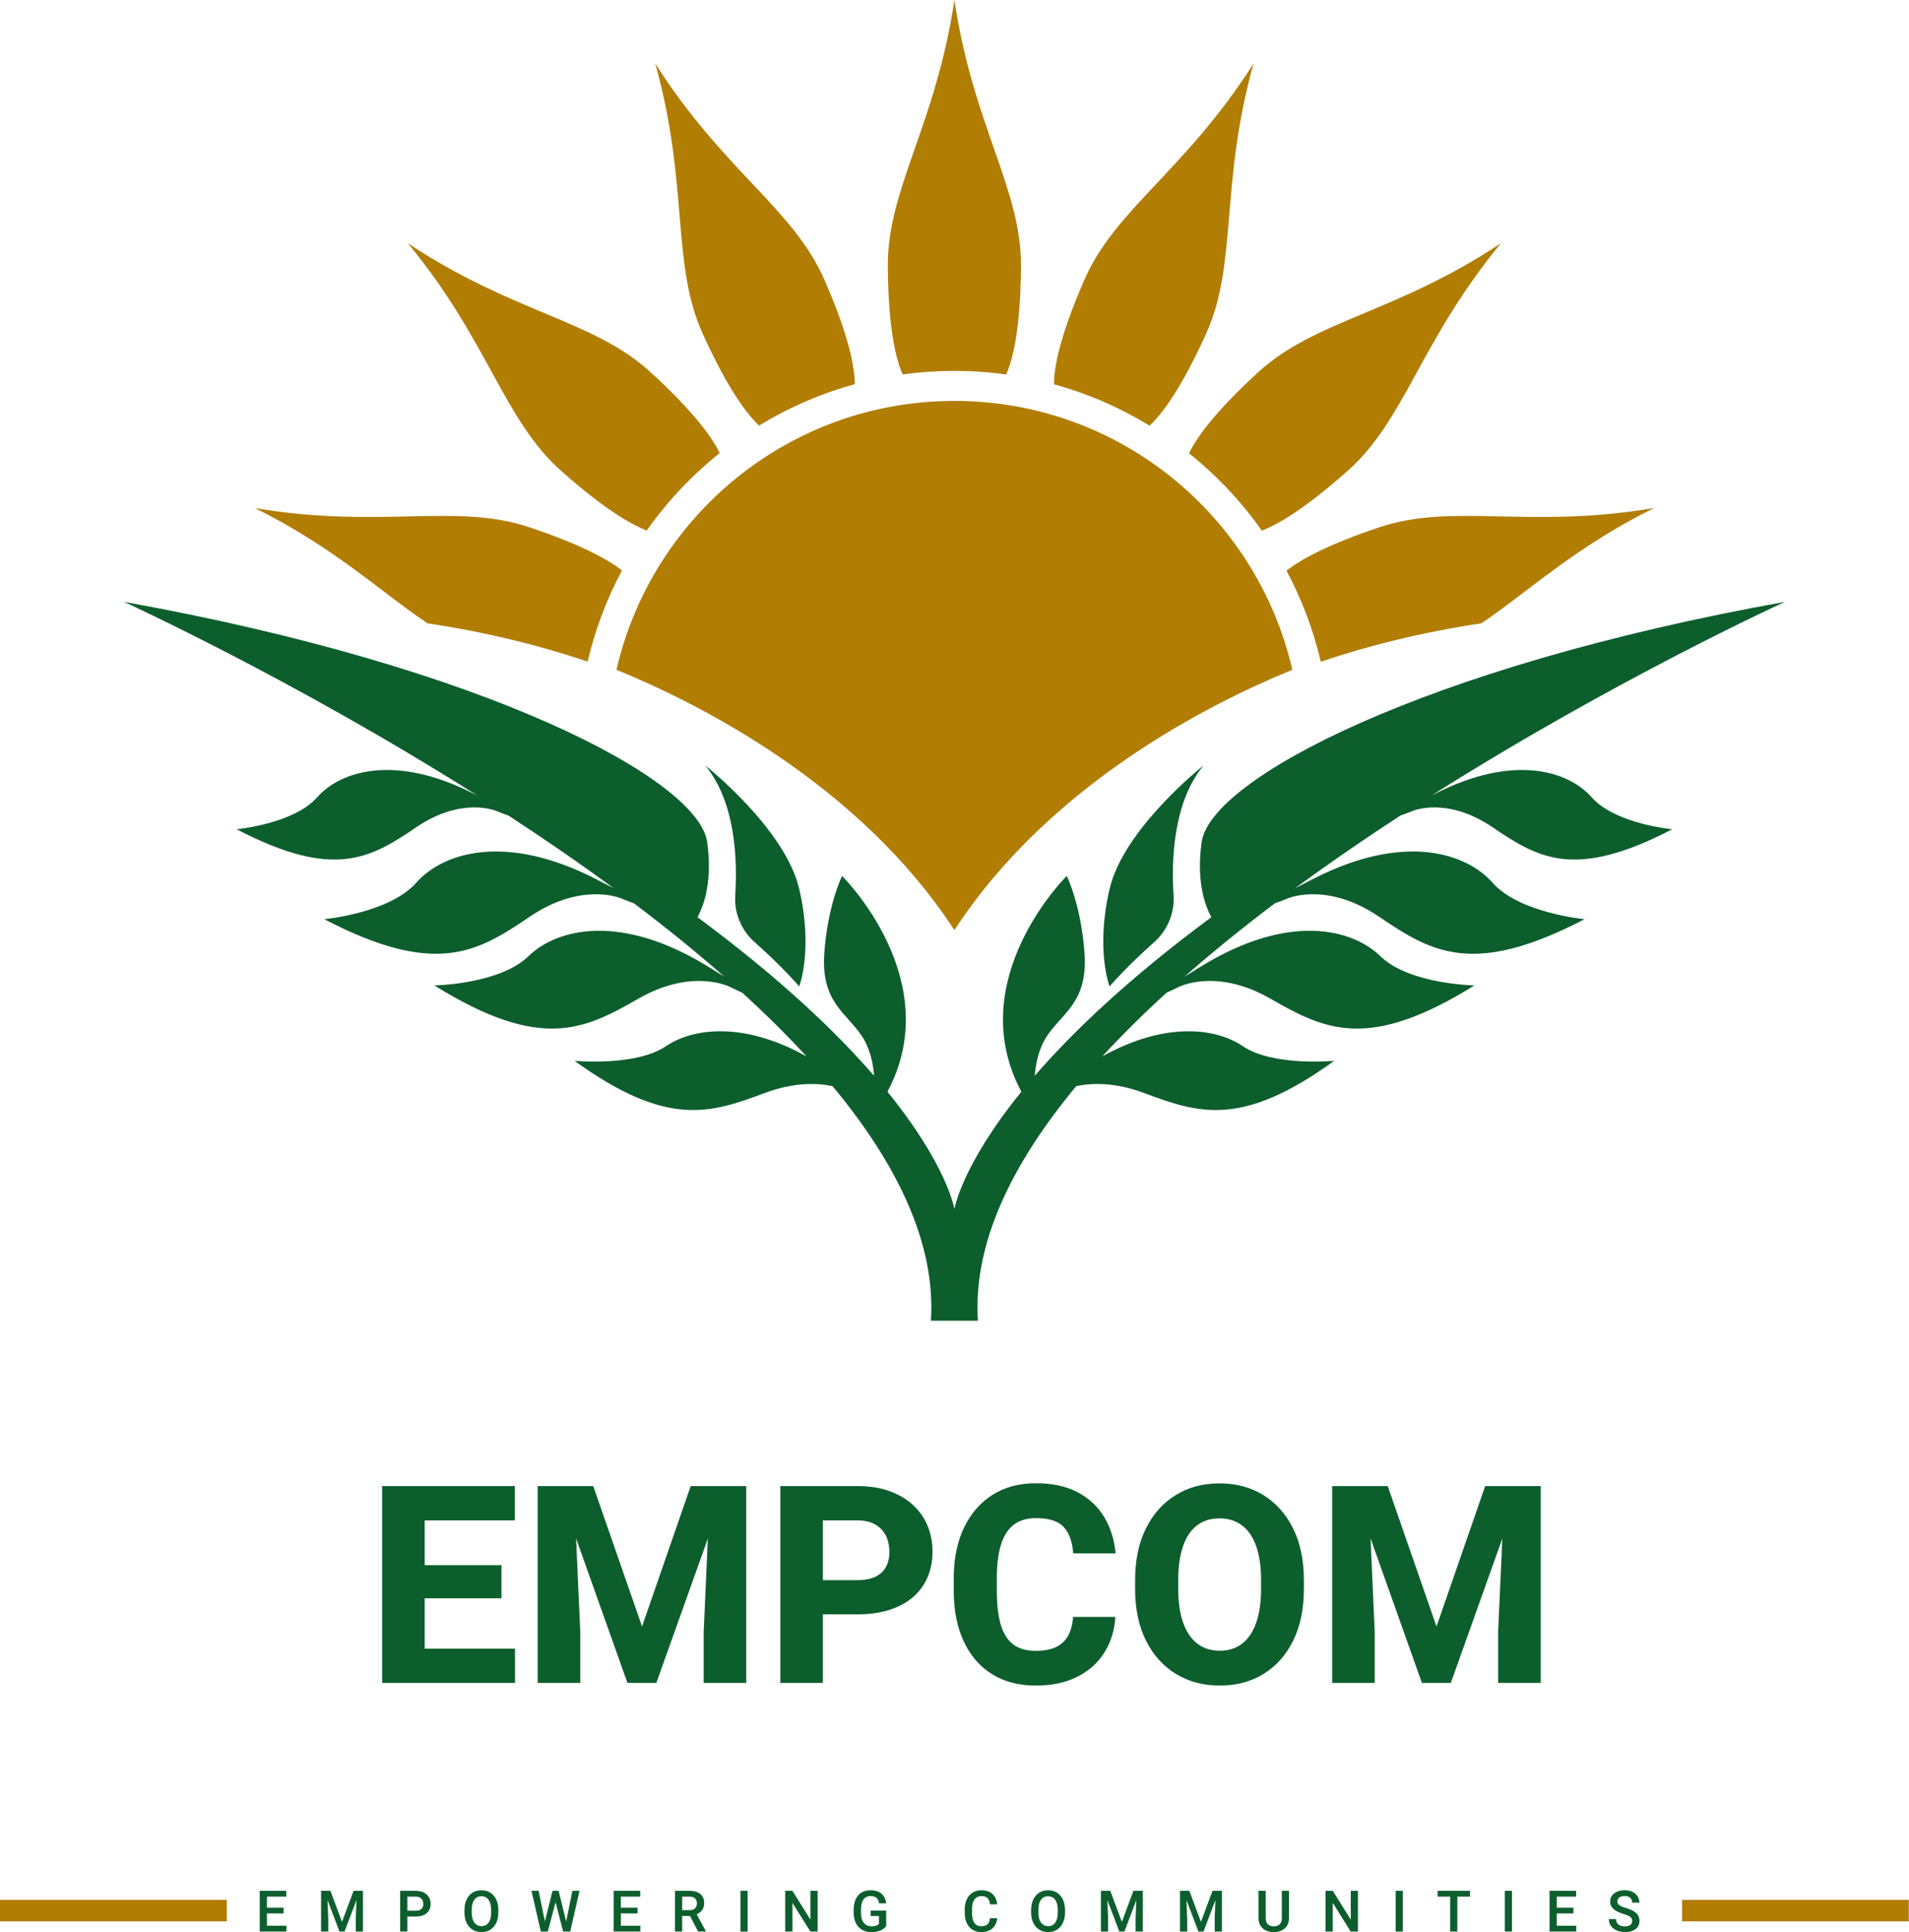 <svg id="final_svg" viewBox="41.998 31.623 999.994 1012.047" xmlns="http://www.w3.org/2000/svg" xmlns:xlink="http://www.w3.org/1999/xlink" xml:space="preserve">
      <g id="png_group" transform="translate(41.998, 31.623) scale(3.195)" opacity="1">
      <g height="1006.525" width="999.994" transform="rotate(0)">
                  <style type="text/css">.st0{fill:#0D5E2D;}	.st1{fill:#B17D03;}</style>
          <g id="color_index_1" fill="rgba(13, 94, 45, 1)">
                          <path d="M120.545,146.809c-0.188,2.907,1.011,5.73,3.191,7.662		c4.563,4.043,7.3,7.245,7.3,7.245s2.327-6.019,0-15.971		c-2.328-9.952-15.41-20.245-15.41-20.245		C120.65,131.535,120.911,141.159,120.545,146.809z"></path>
              <path d="M231.587,132.958c0,0,5.597-2.442,13.098,2.649		c7.501,5.091,13.477,8.682,29.482,0.346c0,0-9.345-0.869-13.187-5.22		c-3.842-4.351-12.79-7.182-25.698-0.602c-0.218,0.111-0.414,0.212-0.62,0.317		c30.141-19.078,57.974-31.775,57.974-31.775		c-59.27,10.634-94.203,29.053-95.627,39.407		c-0.859,6.242,0.45,10.175,1.593,12.292		c-13.493,9.984-22.689,18.766-28.944,25.992c0.127-1.822,0.576-4.334,1.96-6.451		c2.498-3.822,6.742-5.568,6.2-13.544c-0.542-7.976-2.919-12.761-2.919-12.761		s-17.242,17.002-7.443,35.378c-9.87,12.159-10.976,19.248-10.976,19.248		s-1.107-7.089-10.976-19.248c9.799-18.376-7.443-35.378-7.443-35.378		s-2.378,4.785-2.919,12.761c-0.542,7.976,3.702,9.721,6.2,13.544		c1.384,2.118,1.833,4.629,1.96,6.451c-6.256-7.226-15.452-16.008-28.944-25.992		c1.143-2.116,2.452-6.05,1.593-12.292c-1.425-10.353-36.357-28.772-95.627-39.407		c0,0,27.833,12.697,57.974,31.775c-0.206-0.105-0.402-0.206-0.62-0.317		c-12.908-6.58-21.856-3.749-25.698,0.602		c-3.842,4.351-13.187,5.22-13.187,5.22c16.005,8.337,21.981,4.745,29.482-0.346		c7.501-5.091,13.098-2.649,13.098-2.649s1.11,0.452,2.02,0.767		c5.766,3.761,11.562,7.736,17.216,11.89c-0.869-0.456-1.863-0.97-3.033-1.566		c-14.741-7.515-24.96-4.282-29.348,0.687		c-4.388,4.969-15.06,5.961-15.06,5.961c18.278,9.521,25.103,5.419,33.669-0.395		c8.566-5.814,14.958-3.025,14.958-3.025s1.139,0.464,2.143,0.819		c5.136,3.878,10.119,7.896,14.817,12.021c-0.835-0.522-1.793-1.114-2.921-1.802		c-14.073-8.581-24.468-6.144-29.203-1.54		c-4.735,4.603-15.411,4.781-15.411,4.781c17.434,10.841,24.524,7.284,33.474,2.158		c8.949-5.126,15.087-1.872,15.087-1.872s0.987,0.493,1.917,0.909		c3.753,3.422,7.289,6.911,10.541,10.448c-10.292-5.755-18.634-4.668-23.029-1.691		c-4.976,3.371-15.008,2.408-15.008,2.408c15.088,10.915,22.151,8.668,31.14,5.297		c4.886-1.832,8.694-1.669,11.162-1.142c10.47,12.599,16.951,25.69,16.125,38.462		h3.852h3.852c-0.826-12.772,5.656-25.863,16.125-38.462		c2.468-0.528,6.276-0.69,11.162,1.142c8.989,3.371,16.052,5.618,31.14-5.297		c0,0-10.032,0.963-15.008-2.408c-4.395-2.977-12.737-4.064-23.029,1.691		c3.252-3.537,6.788-7.026,10.541-10.448c0.93-0.417,1.917-0.909,1.917-0.909		s6.138-3.254,15.087,1.872c8.949,5.126,16.039,8.683,33.474-2.158		c0,0-10.676-0.177-15.411-4.781c-4.735-4.603-15.13-7.041-29.203,1.54		c-1.129,0.688-2.086,1.28-2.921,1.802c4.699-4.125,9.681-8.143,14.817-12.021		c1.004-0.355,2.143-0.819,2.143-0.819s6.392-2.789,14.958,3.025		c8.566,5.814,15.391,9.915,33.669,0.395c0,0-10.672-0.992-15.06-5.961		c-4.388-4.969-14.607-8.202-29.348-0.687c-1.169,0.596-2.163,1.11-3.033,1.566		c5.654-4.154,11.45-8.129,17.216-11.89		C230.477,133.41,231.587,132.958,231.587,132.958z"></path>
              <path d="M189.22,154.471c2.18-1.932,3.379-4.755,3.191-7.662		c-0.366-5.65-0.104-15.274,4.918-21.31c0,0-13.082,10.293-15.41,20.245		c-2.327,9.952,0,15.971,0,15.971S184.657,158.514,189.22,154.471z"></path>
                      </g>
          <g id="color_index_0" fill="rgba(177, 125, 3, 1)">
                          <rect y="311.473" width="37.179" height="3.527"></rect>
              <rect x="275.777" y="311.473" width="37.179" height="3.527"></rect>
              <path d="M156.477,65.728c-27.008,0-49.602,18.836-55.403,44.083		c13.412,5.475,39.746,18.668,55.403,42.676		c15.657-24.008,41.991-37.2,55.403-42.676		C206.079,84.563,183.485,65.728,156.477,65.728z"></path>
              <path d="M117.997,74.28c-4.566,3.643-8.602,7.925-11.974,12.7		c-2.609-1.021-7.015-3.556-14.004-9.771		c-9.488-8.405-11.912-21.302-25.142-37.325		c17.315,11.482,30.384,12.552,39.749,21.105		C113.899,67.635,116.827,71.844,117.997,74.28z"></path>
              <path d="M140.148,62.983c-5.587,1.538-10.854,3.827-15.69,6.781		c-1.944-1.809-5.082-5.882-9.23-15.014c-5.242-11.555-2.215-24.317-7.79-44.327		c11.137,17.524,22.656,23.825,27.726,35.442		C139.286,55.304,140.148,60.374,140.148,62.983z"></path>
              <path d="M167.394,43.662c-0.074,10.411-1.378,15.395-2.437,17.733h-0.012		c-2.781-0.394-5.612-0.591-8.504-0.591c-2.867,0-5.685,0.197-8.442,0.578		c-1.058-2.338-2.363-7.322-2.437-17.721C145.464,30.975,153.426,20.539,156.478,0		C159.53,20.539,167.48,30.975,167.394,43.662z"></path>
              <path d="M246.08,39.884c-13.229,16.023-15.666,28.92-25.142,37.325		c-7.039,6.252-11.457,8.787-14.054,9.783c-3.36-4.762-7.384-9.033-11.937-12.675		c1.157-2.424,4.073-6.645,11.383-13.328		C215.683,52.437,228.765,51.366,246.08,39.884z"></path>
              <path d="M205.518,10.423c-5.575,20.01-2.547,32.771-7.79,44.327		c-4.16,9.168-7.31,13.229-9.254,15.038c-4.824-2.954-10.091-5.255-15.666-6.781		c-0.012-2.597,0.849-7.679,4.984-17.143		C182.863,34.248,194.369,27.947,205.518,10.423z"></path>
              <path d="M96.347,108.466c1.232-5.275,3.139-10.294,5.627-14.951		c-2.252-1.747-6.645-4.233-15.272-7.101c-12.023-4-24.403,0.345-44.893-3.114		c13.122,6.53,20.704,13.816,28.277,18.89		C79.763,103.642,88.494,105.818,96.347,108.466z"></path>
              <path d="M242.868,102.191c7.57-5.074,15.149-12.36,28.279-18.89		c-20.49,3.458-32.87-0.886-44.905,3.114c-8.701,2.904-13.106,5.402-15.321,7.15		c2.5,4.649,4.4,9.662,5.63,14.921		C224.418,105.829,233.168,103.645,242.868,102.191z"></path>
                      </g>
              </g>
    </g>
    <g id="text_group" transform="rotate(0)" opacity="1">
      <g id="text_layer_1_0" fill="rgba(13, 94, 45, 1)" transform="translate(233.318, 761.185)">
                  <path d="M78.45 151.94L8.85 151.94L8.85 48.85L78.38 48.85L78.38 66.84L31.15 66.84L31.15 90.27L71.37 90.27L71.37 107.62L31.15 107.62L31.15 134.03L78.45 134.03L78.45 151.94ZM112.64 151.94L90.34 151.94L90.34 48.85L119.44 48.85L145 122.41L170.49 48.85L199.59 48.85L199.59 151.94L177.29 151.94L177.29 125.25L179.48 76.32L152.50 151.94L137.35 151.94L110.45 76.25L112.64 125.25L112.64 151.94ZM217.43 48.85L258.00 48.85Q267.20 48.85 274.46 51.44Q281.72 54.02 286.78 58.62Q291.84 63.23 294.50 69.49Q297.15 75.76 297.15 83.19L297.15 83.19Q297.15 90.70 294.50 96.78Q291.84 102.87 286.78 107.16Q281.72 111.44 274.46 113.74Q267.20 116.04 258.00 116.04L258.00 116.04L239.73 116.04L239.73 151.94L217.43 151.94L217.43 48.85ZM239.73 98.13L258.00 98.13Q262.39 98.13 265.54 97.03Q268.69 95.94 270.71 93.95Q272.72 91.97 273.65 89.24Q274.57 86.52 274.57 83.33L274.57 83.33Q274.57 80.08 273.65 77.10Q272.72 74.13 270.71 71.83Q268.69 69.53 265.54 68.18Q262.39 66.84 258.00 66.84L258.00 66.84L239.73 66.84L239.73 98.13ZM370.78 117.39L392.94 117.39Q392.31 127.87 387.21 136.01Q382.11 144.15 373.01 148.75Q363.92 153.35 351.17 153.35L351.17 153.35Q337.86 153.35 328.23 147.30Q318.60 141.25 313.44 130.06Q308.27 118.87 308.27 103.58L308.27 103.58L308.27 97.28Q308.27 81.92 313.61 70.73Q318.96 59.54 328.59 53.45Q338.22 47.37 351.31 47.37L351.31 47.37Q364.34 47.37 373.30 52.14Q382.25 56.92 387.17 65.21Q392.09 73.49 393.09 84.11L393.09 84.11L370.85 84.11Q370.22 75.05 365.93 70.34Q361.65 65.63 351.31 65.63L351.31 65.63Q344.45 65.63 339.91 68.96Q335.38 72.29 333.12 79.26Q330.85 86.24 330.85 97.14L330.85 97.14L330.85 103.58Q330.85 114.27 332.87 121.28Q334.89 128.29 339.35 131.72Q343.81 135.16 351.17 135.16L351.17 135.16Q357.61 135.16 361.79 133.21Q365.97 131.26 368.16 127.30Q370.36 123.33 370.78 117.39L370.78 117.39ZM491.71 98.34L491.71 102.52Q491.71 118.38 486.12 129.74Q480.52 141.11 470.61 147.23Q460.70 153.35 447.67 153.35L447.67 153.35Q434.65 153.35 424.63 147.23Q414.61 141.11 408.95 129.74Q403.28 118.38 403.28 102.52L403.28 102.52L403.28 98.34Q403.28 82.48 408.91 71.12Q414.54 59.76 424.52 53.60Q434.50 47.44 447.53 47.44L447.53 47.44Q460.56 47.44 470.51 53.60Q480.45 59.76 486.08 71.12Q491.71 82.48 491.71 98.34L491.71 98.34ZM469.27 102.52L469.27 98.20Q469.27 87.58 466.72 80.36Q464.17 73.14 459.28 69.46Q454.40 65.77 447.53 65.77L447.53 65.77Q440.52 65.77 435.71 69.46Q430.89 73.14 428.38 80.36Q425.87 87.58 425.87 98.20L425.87 98.20L425.87 102.52Q425.87 113.07 428.42 120.33Q430.96 127.58 435.81 131.34Q440.66 135.09 447.67 135.09L447.67 135.09Q454.54 135.09 459.39 131.34Q464.24 127.58 466.75 120.33Q469.27 113.07 469.27 102.52L469.27 102.52ZM528.81 151.94L506.51 151.94L506.51 48.85L535.61 48.85L561.17 122.41L586.66 48.85L615.75 48.85L615.75 151.94L593.45 151.94L593.45 125.25L595.65 76.32L568.67 151.94L553.52 151.94L526.62 76.25L528.81 125.25L528.81 151.94Z"></path>
              </g>
    </g>
    <g id="tagline_group" transform="rotate(0)" opacity="1">
      <g id="text_layer_2_0" fill="rgba(13, 94, 45, 1)" transform="translate(175.915, 1011.94)">
                  <path d="M16.13 28.40L16.13 31.44L4.86 31.44L4.86 28.40L16.13 28.40ZM5.92 10.11L5.92 31.44L2.14 31.44L2.14 10.11L5.92 10.11ZM14.65 18.96L14.65 21.94L4.86 21.94L4.86 18.96L14.65 18.96ZM16.05 10.11L16.05 13.15L4.86 13.15L4.86 10.11L16.05 10.11ZM35.82 10.11L39.17 10.11L45.24 26.37L51.30 10.11L54.67 10.11L46.57 31.44L43.91 31.44L35.82 10.11ZM34.27 10.11L37.47 10.11L38.03 24.59L38.03 31.44L34.27 31.44L34.27 10.11ZM53.02 10.11L56.22 10.11L56.22 31.44L52.45 31.44L52.45 24.59L53.02 10.11ZM83.84 23.57L78.33 23.57L78.33 20.52L83.84 20.52Q85.28 20.52 86.15 20.07Q87.02 19.61 87.43 18.81Q87.84 18.00 87.84 16.96L87.84 16.96Q87.84 15.97 87.43 15.10Q87.02 14.24 86.15 13.70Q85.28 13.15 83.84 13.15L83.84 13.15L79.48 13.15L79.48 31.44L75.70 31.44L75.70 10.11L83.84 10.11Q86.33 10.11 88.07 10.99Q89.82 11.87 90.73 13.40Q91.65 14.94 91.65 16.93L91.65 16.93Q91.65 19.00 90.73 20.49Q89.82 21.97 88.07 22.77Q86.33 23.57 83.84 23.57L83.84 23.57ZM127.15 20.23L127.15 21.33Q127.15 24.57 126.03 26.89Q124.92 29.22 122.94 30.48Q120.95 31.73 118.28 31.73L118.28 31.73Q115.68 31.73 113.66 30.48Q111.65 29.22 110.51 26.89Q109.38 24.57 109.38 21.33L109.38 21.33L109.38 20.23Q109.38 16.99 110.51 14.66Q111.63 12.32 113.64 11.07Q115.65 9.81 118.25 9.81L118.25 9.81Q120.92 9.81 122.91 11.07Q124.91 12.32 126.03 14.66Q127.15 16.99 127.15 20.23L127.15 20.23ZM123.35 21.33L123.35 20.20Q123.35 17.84 122.75 16.22Q122.15 14.60 121.01 13.78Q119.87 12.95 118.25 12.95L118.25 12.95Q116.67 12.95 115.54 13.78Q114.40 14.60 113.79 16.22Q113.19 17.84 113.19 20.20L113.19 20.20L113.19 21.33Q113.19 23.69 113.80 25.31Q114.42 26.94 115.56 27.77Q116.70 28.61 118.28 28.61L118.28 28.61Q119.91 28.61 121.05 27.77Q122.18 26.94 122.77 25.31Q123.35 23.69 123.35 21.33L123.35 21.33ZM151.31 26.91L155.51 10.11L157.80 10.11L157.59 14.14L153.06 31.44L150.69 31.44L151.31 26.91ZM148.24 10.11L151.66 26.81L151.91 31.44L149.39 31.44L144.48 10.11L148.24 10.11ZM162.54 26.76L165.90 10.11L169.66 10.11L164.77 31.44L162.23 31.44L162.54 26.76ZM158.69 10.11L162.86 26.97L163.45 31.44L161.08 31.44L156.62 14.14L156.45 10.11L158.69 10.11ZM201.51 28.40L201.51 31.44L190.25 31.44L190.25 28.40L201.51 28.40ZM191.30 10.11L191.30 31.44L187.52 31.44L187.52 10.11L191.30 10.11ZM200.03 18.96L200.03 21.94L190.25 21.94L190.25 18.96L200.03 18.96ZM201.44 10.11L201.44 13.15L190.25 13.15L190.25 10.11L201.44 10.11ZM219.65 10.11L227.22 10.11Q229.67 10.11 231.40 10.84Q233.13 11.57 234.04 13.01Q234.96 14.44 234.96 16.54L234.96 16.54Q234.96 18.15 234.37 19.37Q233.79 20.58 232.71 21.41Q231.63 22.24 230.17 22.69L230.17 22.69L229.02 23.28L222.27 23.28L222.24 20.24L227.25 20.24Q228.56 20.24 229.43 19.79Q230.30 19.34 230.73 18.54Q231.16 17.75 231.16 16.74L231.16 16.74Q231.16 15.10 230.22 14.13Q229.27 13.15 227.22 13.15L227.22 13.15L223.43 13.15L223.43 31.44L219.65 31.44L219.65 10.11ZM231.76 31.44L226.78 21.87L230.75 21.86L235.81 31.25L235.81 31.44L231.76 31.44ZM257.71 10.11L257.71 31.44L253.95 31.44L253.95 10.11L257.71 10.11ZM294.38 10.11L294.38 31.44L290.59 31.44L281.18 16.41L281.18 31.44L277.40 31.44L277.40 10.11L281.18 10.11L290.61 25.17L290.61 10.11L294.38 10.11ZM330.30 20.46L330.30 28.70Q329.83 29.28 328.88 29.99Q327.93 30.70 326.34 31.22Q324.75 31.73 322.39 31.73L322.39 31.73Q319.70 31.73 317.64 30.53Q315.58 29.33 314.42 27.03Q313.27 24.73 313.27 21.49L313.27 21.49L313.27 20.05Q313.27 16.80 314.33 14.51Q315.40 12.22 317.37 11.02Q319.34 9.81 322.07 9.81L322.07 9.81Q324.71 9.81 326.44 10.69Q328.18 11.57 329.12 13.12Q330.05 14.66 330.29 16.67L330.29 16.67L326.58 16.67Q326.42 15.56 325.92 14.70Q325.42 13.84 324.50 13.34Q323.58 12.85 322.14 12.85L322.14 12.85Q320.46 12.85 319.33 13.69Q318.20 14.53 317.65 16.14Q317.09 17.74 317.09 20.02L317.09 20.02L317.09 21.49Q317.09 23.80 317.74 25.41Q318.39 27.01 319.61 27.85Q320.82 28.70 322.54 28.70L322.54 28.70Q323.77 28.70 324.56 28.49Q325.35 28.29 325.81 27.99Q326.27 27.70 326.52 27.44L326.52 27.44L326.52 23.31L322.16 23.31L322.16 20.46L330.30 20.46ZM384.67 24.46L388.45 24.46Q388.27 26.56 387.27 28.21Q386.27 29.85 384.47 30.79Q382.66 31.73 380.06 31.73L380.06 31.73Q377.42 31.73 375.48 30.49Q373.54 29.25 372.49 26.98Q371.44 24.71 371.44 21.62L371.44 21.62L371.44 19.94Q371.44 16.83 372.51 14.57Q373.58 12.30 375.55 11.06Q377.52 9.81 380.20 9.81L380.20 9.81Q382.77 9.81 384.53 10.76Q386.30 11.70 387.27 13.37Q388.24 15.03 388.45 17.18L388.45 17.18L384.69 17.18Q384.47 15.15 383.48 14.02Q382.49 12.89 380.20 12.89L380.20 12.89Q378.55 12.89 377.46 13.70Q376.36 14.52 375.81 16.08Q375.25 17.64 375.25 19.91L375.25 19.91L375.25 21.62Q375.25 23.79 375.75 25.36Q376.25 26.94 377.30 27.80Q378.36 28.65 380.06 28.65L380.06 28.65Q381.61 28.65 382.57 28.17Q383.53 27.69 384.03 26.76Q384.52 25.83 384.67 24.46L384.67 24.46ZM423.98 20.23L423.98 21.33Q423.98 24.57 422.86 26.89Q421.75 29.22 419.76 30.48Q417.78 31.73 415.11 31.73L415.11 31.73Q412.51 31.73 410.49 30.48Q408.48 29.22 407.34 26.89Q406.21 24.57 406.21 21.33L406.21 21.33L406.21 20.23Q406.21 16.99 407.34 14.66Q408.46 12.32 410.47 11.07Q412.48 9.81 415.08 9.81L415.08 9.81Q417.75 9.81 419.74 11.07Q421.74 12.32 422.86 14.66Q423.98 16.99 423.98 20.23L423.98 20.23ZM420.18 21.33L420.18 20.20Q420.18 17.84 419.58 16.22Q418.98 14.60 417.84 13.78Q416.70 12.95 415.08 12.95L415.08 12.95Q413.50 12.95 412.37 13.78Q411.23 14.60 410.62 16.22Q410.02 17.84 410.02 20.20L410.02 20.20L410.02 21.33Q410.02 23.69 410.63 25.31Q411.25 26.94 412.39 27.77Q413.53 28.61 415.11 28.61L415.11 28.61Q416.74 28.61 417.88 27.77Q419.01 26.94 419.60 25.31Q420.18 23.69 420.18 21.33L420.18 21.33ZM444.33 10.11L447.68 10.11L453.75 26.37L459.81 10.11L463.18 10.11L455.08 31.44L452.41 31.44L444.33 10.11ZM442.77 10.11L445.98 10.11L446.54 24.59L446.54 31.44L442.77 31.44L442.77 10.11ZM461.52 10.11L464.73 10.11L464.73 31.44L460.95 31.44L460.95 24.59L461.52 10.11ZM485.76 10.11L489.11 10.11L495.18 26.37L501.24 10.11L504.61 10.11L496.51 31.44L493.84 31.44L485.76 10.11ZM484.20 10.11L487.41 10.11L487.97 24.59L487.97 31.44L484.20 31.44L484.20 10.11ZM502.95 10.11L506.16 10.11L506.16 31.44L502.38 31.44L502.38 24.59L502.95 10.11ZM537.54 10.11L541.32 10.11L541.32 24.32Q541.32 26.76 540.26 28.41Q539.20 30.06 537.38 30.89Q535.57 31.73 533.33 31.73L533.33 31.73Q531.03 31.73 529.22 30.89Q527.41 30.06 526.37 28.41Q525.34 26.76 525.34 24.32L525.34 24.32L525.34 10.11L529.11 10.11L529.11 24.32Q529.11 25.83 529.62 26.79Q530.13 27.76 531.08 28.23Q532.04 28.70 533.33 28.70L533.33 28.70Q534.64 28.70 535.58 28.23Q536.52 27.76 537.03 26.79Q537.54 25.83 537.54 24.32L537.54 24.32L537.54 10.11ZM577.42 10.11L577.42 31.44L573.63 31.44L564.22 16.41L564.22 31.44L560.44 31.44L560.44 10.11L564.22 10.11L573.66 25.17L573.66 10.11L577.42 10.11ZM600.92 10.11L600.92 31.44L597.16 31.44L597.16 10.11L600.92 10.11ZM629.48 10.11L629.48 31.44L625.73 31.44L625.73 10.11L629.48 10.11ZM636.13 10.11L636.13 13.15L619.13 13.15L619.13 10.11L636.13 10.11ZM658.10 10.11L658.10 31.44L654.34 31.44L654.34 10.11L658.10 10.11ZM691.78 28.40L691.78 31.44L680.52 31.44L680.52 28.40L691.78 28.40ZM681.57 10.11L681.57 31.44L677.79 31.44L677.79 10.11L681.57 10.11ZM690.30 18.96L690.30 21.94L680.52 21.94L680.52 18.96L690.30 18.96ZM691.71 10.11L691.71 13.15L680.52 13.15L680.52 10.11L691.71 10.11ZM721.10 25.93L721.10 25.93Q721.10 25.06 720.74 24.46Q720.38 23.85 719.40 23.33Q718.42 22.81 716.57 22.24L716.57 22.24Q715.06 21.78 713.78 21.20Q712.50 20.61 711.55 19.84Q710.60 19.07 710.06 18.05Q709.53 17.04 709.53 15.70L709.53 15.70Q709.53 13.96 710.49 12.63Q711.46 11.31 713.17 10.56Q714.89 9.81 717.14 9.81L717.14 9.81Q719.55 9.81 721.28 10.69Q723.00 11.56 723.93 13.04Q724.86 14.52 724.86 16.33L724.86 16.33L721.08 16.33Q721.08 15.32 720.65 14.52Q720.22 13.73 719.34 13.28Q718.46 12.83 717.10 12.83L717.10 12.83Q715.83 12.83 714.98 13.21Q714.13 13.59 713.72 14.24Q713.31 14.88 713.31 15.70L713.31 15.70Q713.31 16.48 713.80 17.08Q714.30 17.68 715.31 18.17Q716.32 18.66 717.83 19.12L717.83 19.12Q720.21 19.80 721.77 20.73Q723.34 21.65 724.11 22.91Q724.88 24.17 724.88 25.90L724.88 25.90Q724.88 27.70 723.94 29.01Q723.00 30.32 721.29 31.03Q719.58 31.73 717.26 31.73L717.26 31.73Q715.72 31.73 714.23 31.31Q712.74 30.89 711.53 30.05Q710.32 29.21 709.59 27.93Q708.87 26.66 708.87 24.93L708.87 24.93L712.65 24.93Q712.65 25.96 713.00 26.67Q713.35 27.39 713.98 27.85Q714.61 28.32 715.45 28.52Q716.29 28.73 717.26 28.73L717.26 28.73Q718.54 28.73 719.39 28.37Q720.24 28.01 720.67 27.38Q721.10 26.75 721.10 25.93Z"></path>
              </g>
    </g>
  </svg>